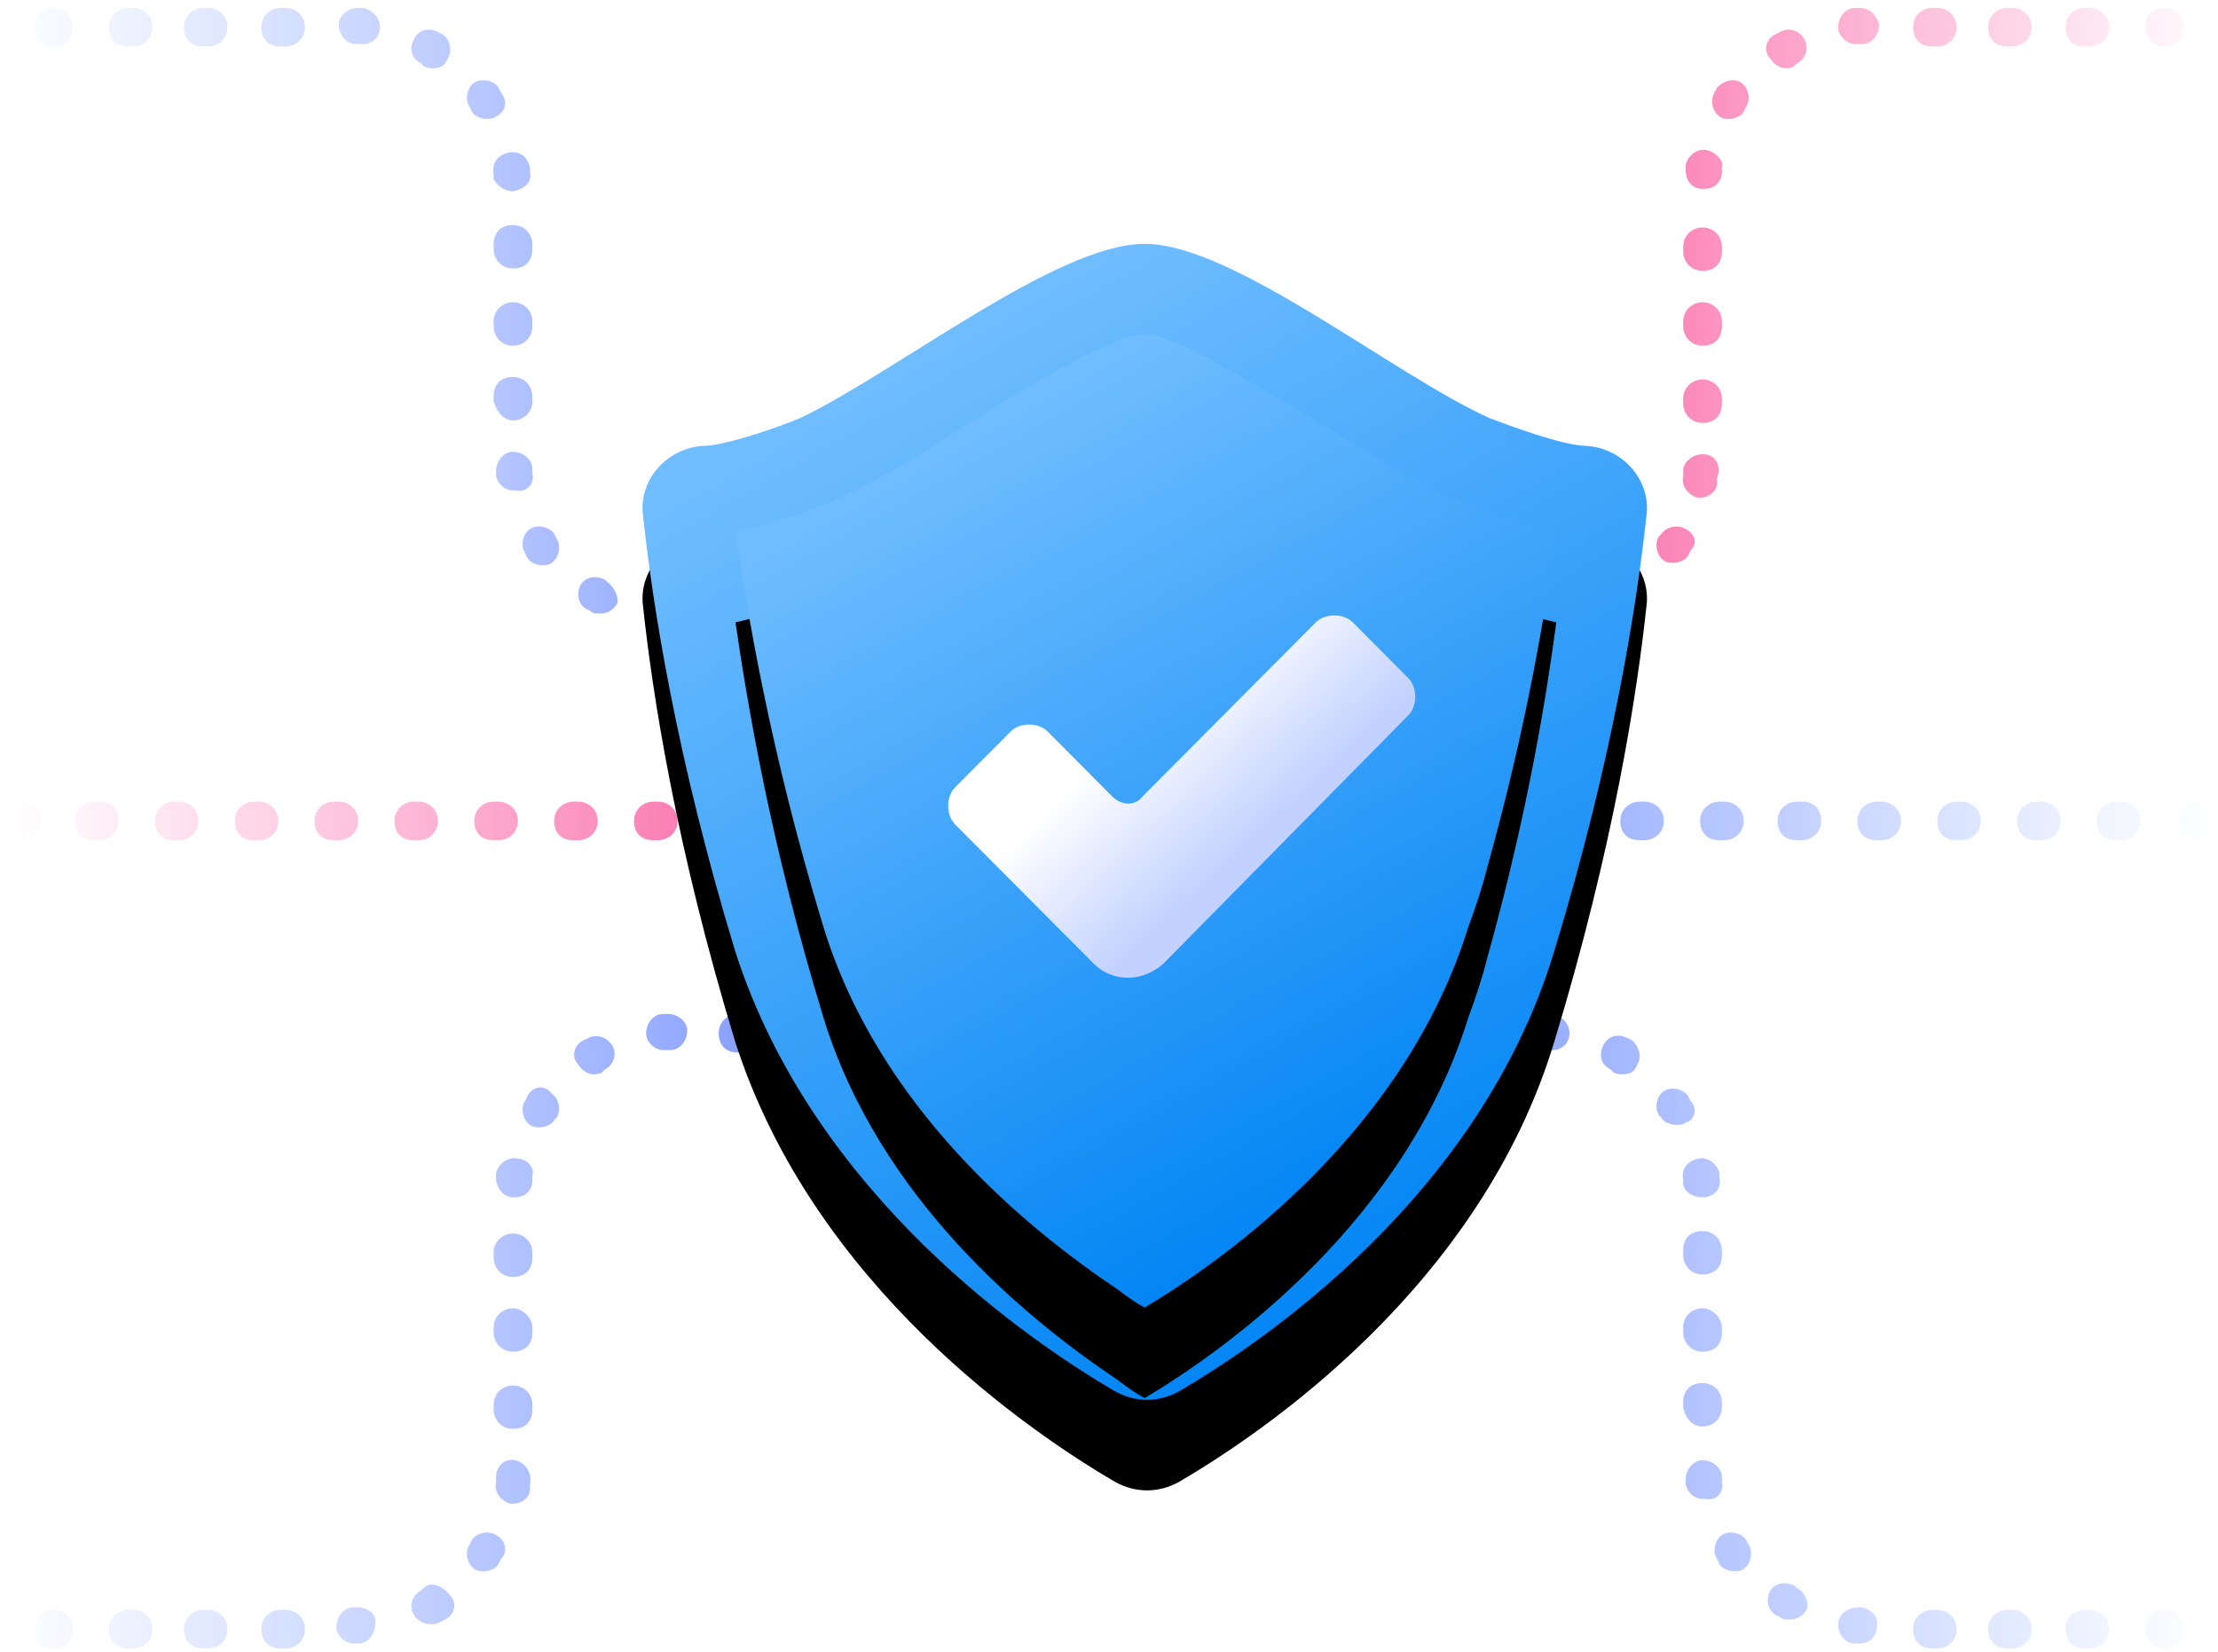 <?xml version="1.0" encoding="UTF-8"?>
<svg width="98px" height="73px" viewBox="0 0 98 73" version="1.1" xmlns="http://www.w3.org/2000/svg" xmlns:xlink="http://www.w3.org/1999/xlink">
    <title>D5850B30-F468-4CC0-9465-945BD57526FE</title>
    <defs>
        <linearGradient x1="-616.883%" y1="45.924%" x2="1635.117%" y2="45.924%" id="linearGradient-1">
            <stop stop-color="#83A6FF" stop-opacity="0" offset="0%"></stop>
            <stop stop-color="#5A78FF" offset="100%"></stop>
        </linearGradient>
        <linearGradient x1="-439.397%" y1="45.924%" x2="1813.721%" y2="45.924%" id="linearGradient-2">
            <stop stop-color="#83A6FF" stop-opacity="0" offset="0%"></stop>
            <stop stop-color="#5A78FF" offset="100%"></stop>
        </linearGradient>
        <linearGradient x1="-841.882%" y1="50.501%" x2="1543.919%" y2="50.501%" id="linearGradient-3">
            <stop stop-color="#83A6FF" stop-opacity="0" offset="0%"></stop>
            <stop stop-color="#5A78FF" offset="100%"></stop>
        </linearGradient>
        <linearGradient x1="-1293.922%" y1="50.287%" x2="1239.684%" y2="50.287%" id="linearGradient-4">
            <stop stop-color="#83A6FF" stop-opacity="0" offset="0%"></stop>
            <stop stop-color="#5A78FF" offset="100%"></stop>
        </linearGradient>
        <linearGradient x1="-1241.642%" y1="52.688%" x2="1326.577%" y2="52.688%" id="linearGradient-5">
            <stop stop-color="#83A6FF" stop-opacity="0" offset="0%"></stop>
            <stop stop-color="#5A78FF" offset="100%"></stop>
        </linearGradient>
        <linearGradient x1="-1293.922%" y1="47.473%" x2="1239.684%" y2="47.473%" id="linearGradient-6">
            <stop stop-color="#83A6FF" stop-opacity="0" offset="0%"></stop>
            <stop stop-color="#5A78FF" offset="100%"></stop>
        </linearGradient>
        <linearGradient x1="-266.961%" y1="45.924%" x2="1984.987%" y2="45.924%" id="linearGradient-7">
            <stop stop-color="#83A6FF" stop-opacity="0" offset="0%"></stop>
            <stop stop-color="#5A78FF" offset="100%"></stop>
        </linearGradient>
        <linearGradient x1="-1078.739%" y1="49.864%" x2="1448.463%" y2="49.864%" id="linearGradient-8">
            <stop stop-color="#83A6FF" stop-opacity="0" offset="0%"></stop>
            <stop stop-color="#5A78FF" offset="100%"></stop>
        </linearGradient>
        <linearGradient x1="-1452.531%" y1="48.361%" x2="1236.295%" y2="48.361%" id="linearGradient-9">
            <stop stop-color="#83A6FF" stop-opacity="0" offset="0%"></stop>
            <stop stop-color="#5A78FF" offset="100%"></stop>
        </linearGradient>
        <linearGradient x1="-1485.08%" y1="55.104%" x2="1002.741%" y2="55.104%" id="linearGradient-10">
            <stop stop-color="#83A6FF" stop-opacity="0" offset="0%"></stop>
            <stop stop-color="#5A78FF" offset="100%"></stop>
        </linearGradient>
        <linearGradient x1="-1570.516%" y1="51.782%" x2="787.38%" y2="51.782%" id="linearGradient-11">
            <stop stop-color="#83A6FF" stop-opacity="0" offset="0%"></stop>
            <stop stop-color="#5A78FF" offset="100%"></stop>
        </linearGradient>
        <linearGradient x1="-1344.378%" y1="48.161%" x2="1290.494%" y2="48.161%" id="linearGradient-12">
            <stop stop-color="#83A6FF" stop-opacity="0" offset="0%"></stop>
            <stop stop-color="#5A78FF" offset="100%"></stop>
        </linearGradient>
        <linearGradient x1="-1369.403%" y1="58.722%" x2="1299.105%" y2="58.722%" id="linearGradient-13">
            <stop stop-color="#83A6FF" stop-opacity="0" offset="0%"></stop>
            <stop stop-color="#5A78FF" offset="100%"></stop>
        </linearGradient>
        <linearGradient x1="-1293.922%" y1="50.182%" x2="1239.684%" y2="50.182%" id="linearGradient-14">
            <stop stop-color="#83A6FF" stop-opacity="0" offset="0%"></stop>
            <stop stop-color="#5A78FF" offset="100%"></stop>
        </linearGradient>
        <linearGradient x1="-106.663%" y1="45.924%" x2="2426.943%" y2="45.924%" id="linearGradient-15">
            <stop stop-color="#83A6FF" stop-opacity="0" offset="0%"></stop>
            <stop stop-color="#5A78FF" offset="100%"></stop>
        </linearGradient>
        <linearGradient x1="-266.451%" y1="43.845%" x2="92.376%" y2="43.845%" id="linearGradient-16">
            <stop stop-color="#83A6FF" stop-opacity="0" offset="0%"></stop>
            <stop stop-color="#5A78FF" offset="100%"></stop>
        </linearGradient>
        <linearGradient x1="-700.104%" y1="49.853%" x2="1529.974%" y2="49.853%" id="linearGradient-17">
            <stop stop-color="#FF66A9" stop-opacity="0" offset="0%"></stop>
            <stop stop-color="#F53689" offset="100%"></stop>
        </linearGradient>
        <linearGradient x1="-883.888%" y1="49.853%" x2="1347.349%" y2="49.853%" id="linearGradient-18">
            <stop stop-color="#FF66A9" stop-opacity="0" offset="0%"></stop>
            <stop stop-color="#F53689" offset="100%"></stop>
        </linearGradient>
        <linearGradient x1="-516.831%" y1="49.853%" x2="1713.247%" y2="49.853%" id="linearGradient-19">
            <stop stop-color="#FF66A9" stop-opacity="0" offset="0%"></stop>
            <stop stop-color="#F53689" offset="100%"></stop>
        </linearGradient>
        <linearGradient x1="-333.732%" y1="49.853%" x2="1897.505%" y2="49.853%" id="linearGradient-20">
            <stop stop-color="#FF66A9" stop-opacity="0" offset="0%"></stop>
            <stop stop-color="#F53689" offset="100%"></stop>
        </linearGradient>
        <linearGradient x1="-150.234%" y1="49.853%" x2="2079.844%" y2="49.853%" id="linearGradient-21">
            <stop stop-color="#FF66A9" stop-opacity="0" offset="0%"></stop>
            <stop stop-color="#F53689" offset="100%"></stop>
        </linearGradient>
        <linearGradient x1="-1434.044%" y1="49.853%" x2="797.193%" y2="49.853%" id="linearGradient-22">
            <stop stop-color="#FF66A9" stop-opacity="0" offset="0%"></stop>
            <stop stop-color="#F53689" offset="100%"></stop>
        </linearGradient>
        <linearGradient x1="-1067.256%" y1="49.853%" x2="1163.981%" y2="49.853%" id="linearGradient-23">
            <stop stop-color="#FF66A9" stop-opacity="0" offset="0%"></stop>
            <stop stop-color="#F53689" offset="100%"></stop>
        </linearGradient>
        <linearGradient x1="-1249.974%" y1="49.853%" x2="980.104%" y2="49.853%" id="linearGradient-24">
            <stop stop-color="#FF66A9" stop-opacity="0" offset="0%"></stop>
            <stop stop-color="#F53689" offset="100%"></stop>
        </linearGradient>
        <linearGradient x1="23.212%" y1="49.853%" x2="2384.543%" y2="49.853%" id="linearGradient-25">
            <stop stop-color="#FF66A9" stop-opacity="0" offset="0%"></stop>
            <stop stop-color="#F53689" offset="100%"></stop>
        </linearGradient>
        <linearGradient x1="-253.103%" y1="49.853%" x2="96.055%" y2="49.853%" id="linearGradient-26">
            <stop stop-color="#FF66A9" stop-opacity="0" offset="0%"></stop>
            <stop stop-color="#F53689" offset="100%"></stop>
        </linearGradient>
        <linearGradient x1="-975.104%" y1="48.359%" x2="1309.308%" y2="48.359%" id="linearGradient-27">
            <stop stop-color="#83A6FF" stop-opacity="0" offset="0%"></stop>
            <stop stop-color="#5A78FF" offset="100%"></stop>
        </linearGradient>
        <linearGradient x1="-879.733%" y1="52.72%" x2="1630.894%" y2="52.72%" id="linearGradient-28">
            <stop stop-color="#83A6FF" stop-opacity="0" offset="0%"></stop>
            <stop stop-color="#5A78FF" offset="100%"></stop>
        </linearGradient>
        <linearGradient x1="-1444.626%" y1="49.834%" x2="1373.093%" y2="49.834%" id="linearGradient-29">
            <stop stop-color="#83A6FF" stop-opacity="0" offset="0%"></stop>
            <stop stop-color="#5A78FF" offset="100%"></stop>
        </linearGradient>
        <linearGradient x1="-616.883%" y1="44.575%" x2="1635.117%" y2="44.575%" id="linearGradient-30">
            <stop stop-color="#83A6FF" stop-opacity="0" offset="0%"></stop>
            <stop stop-color="#5A78FF" offset="100%"></stop>
        </linearGradient>
        <linearGradient x1="-1293.922%" y1="46.82%" x2="1239.684%" y2="46.82%" id="linearGradient-31">
            <stop stop-color="#83A6FF" stop-opacity="0" offset="0%"></stop>
            <stop stop-color="#5A78FF" offset="100%"></stop>
        </linearGradient>
        <linearGradient x1="-266.961%" y1="44.575%" x2="1984.987%" y2="44.575%" id="linearGradient-32">
            <stop stop-color="#83A6FF" stop-opacity="0" offset="0%"></stop>
            <stop stop-color="#5A78FF" offset="100%"></stop>
        </linearGradient>
        <linearGradient x1="-439.397%" y1="44.575%" x2="1813.721%" y2="44.575%" id="linearGradient-33">
            <stop stop-color="#83A6FF" stop-opacity="0" offset="0%"></stop>
            <stop stop-color="#5A78FF" offset="100%"></stop>
        </linearGradient>
        <linearGradient x1="-1241.642%" y1="50.516%" x2="1326.577%" y2="50.516%" id="linearGradient-34">
            <stop stop-color="#83A6FF" stop-opacity="0" offset="0%"></stop>
            <stop stop-color="#5A78FF" offset="100%"></stop>
        </linearGradient>
        <linearGradient x1="-1435.698%" y1="50.793%" x2="986.494%" y2="50.793%" id="linearGradient-35">
            <stop stop-color="#83A6FF" stop-opacity="0" offset="0%"></stop>
            <stop stop-color="#5A78FF" offset="100%"></stop>
        </linearGradient>
        <linearGradient x1="-1588.229%" y1="51.47%" x2="796.26%" y2="51.47%" id="linearGradient-36">
            <stop stop-color="#83A6FF" stop-opacity="0" offset="0%"></stop>
            <stop stop-color="#5A78FF" offset="100%"></stop>
        </linearGradient>
        <linearGradient x1="-1452.531%" y1="50.221%" x2="1236.295%" y2="50.221%" id="linearGradient-37">
            <stop stop-color="#83A6FF" stop-opacity="0" offset="0%"></stop>
            <stop stop-color="#5A78FF" offset="100%"></stop>
        </linearGradient>
        <linearGradient x1="-1293.922%" y1="49.635%" x2="1239.684%" y2="49.635%" id="linearGradient-38">
            <stop stop-color="#83A6FF" stop-opacity="0" offset="0%"></stop>
            <stop stop-color="#5A78FF" offset="100%"></stop>
        </linearGradient>
        <linearGradient x1="-1293.922%" y1="46.952%" x2="1239.684%" y2="46.952%" id="linearGradient-39">
            <stop stop-color="#83A6FF" stop-opacity="0" offset="0%"></stop>
            <stop stop-color="#5A78FF" offset="100%"></stop>
        </linearGradient>
        <linearGradient x1="-1369.205%" y1="50.573%" x2="1298.917%" y2="50.573%" id="linearGradient-40">
            <stop stop-color="#83A6FF" stop-opacity="0" offset="0%"></stop>
            <stop stop-color="#5A78FF" offset="100%"></stop>
        </linearGradient>
        <linearGradient x1="-106.663%" y1="44.575%" x2="2426.943%" y2="44.575%" id="linearGradient-41">
            <stop stop-color="#83A6FF" stop-opacity="0" offset="0%"></stop>
            <stop stop-color="#5A78FF" offset="100%"></stop>
        </linearGradient>
        <linearGradient x1="-263.234%" y1="46.659%" x2="92.443%" y2="46.659%" id="linearGradient-42">
            <stop stop-color="#83A6FF" stop-opacity="0" offset="0%"></stop>
            <stop stop-color="#5A78FF" offset="100%"></stop>
        </linearGradient>
        <linearGradient x1="1411.455%" y1="44.734%" x2="-804.734%" y2="44.734%" id="linearGradient-43">
            <stop stop-color="#FF66A9" stop-opacity="0" offset="0%"></stop>
            <stop stop-color="#F53689" offset="100%"></stop>
        </linearGradient>
        <linearGradient x1="1411.455%" y1="47.473%" x2="-804.734%" y2="47.473%" id="linearGradient-44">
            <stop stop-color="#FF66A9" stop-opacity="0" offset="0%"></stop>
            <stop stop-color="#F53689" offset="100%"></stop>
        </linearGradient>
        <linearGradient x1="1525.189%" y1="47.212%" x2="-867.524%" y2="47.212%" id="linearGradient-45">
            <stop stop-color="#FF66A9" stop-opacity="0" offset="0%"></stop>
            <stop stop-color="#F53689" offset="100%"></stop>
        </linearGradient>
        <linearGradient x1="1500.631%" y1="51.589%" x2="-745.724%" y2="51.589%" id="linearGradient-46">
            <stop stop-color="#FF66A9" stop-opacity="0" offset="0%"></stop>
            <stop stop-color="#F53689" offset="100%"></stop>
        </linearGradient>
        <linearGradient x1="1710.671%" y1="51.782%" x2="-375.083%" y2="51.782%" id="linearGradient-47">
            <stop stop-color="#FF66A9" stop-opacity="0" offset="0%"></stop>
            <stop stop-color="#F53689" offset="100%"></stop>
        </linearGradient>
        <linearGradient x1="1464.184%" y1="51.565%" x2="-533.978%" y2="51.565%" id="linearGradient-48">
            <stop stop-color="#FF66A9" stop-opacity="0" offset="0%"></stop>
            <stop stop-color="#F53689" offset="100%"></stop>
        </linearGradient>
        <linearGradient x1="371.307%" y1="43.845%" x2="54.664%" y2="43.845%" id="linearGradient-49">
            <stop stop-color="#FF66A9" stop-opacity="0" offset="0%"></stop>
            <stop stop-color="#F53689" offset="100%"></stop>
        </linearGradient>
        <linearGradient x1="1411.455%" y1="44.607%" x2="-804.734%" y2="44.607%" id="linearGradient-50">
            <stop stop-color="#FF66A9" stop-opacity="0" offset="0%"></stop>
            <stop stop-color="#F53689" offset="100%"></stop>
        </linearGradient>
        <linearGradient x1="554.99%" y1="45.924%" x2="-1415.852%" y2="45.924%" id="linearGradient-51">
            <stop stop-color="#FF66A9" stop-opacity="0" offset="0%"></stop>
            <stop stop-color="#F53689" offset="100%"></stop>
        </linearGradient>
        <linearGradient x1="376.987%" y1="45.924%" x2="-1592.779%" y2="45.924%" id="linearGradient-52">
            <stop stop-color="#FF66A9" stop-opacity="0" offset="0%"></stop>
            <stop stop-color="#F53689" offset="100%"></stop>
        </linearGradient>
        <linearGradient x1="726.857%" y1="45.924%" x2="-1242.909%" y2="45.924%" id="linearGradient-53">
            <stop stop-color="#FF66A9" stop-opacity="0" offset="0%"></stop>
            <stop stop-color="#F53689" offset="100%"></stop>
        </linearGradient>
        <linearGradient x1="1479.808%" y1="54.34%" x2="-853.984%" y2="54.34%" id="linearGradient-54">
            <stop stop-color="#FF66A9" stop-opacity="0" offset="0%"></stop>
            <stop stop-color="#F53689" offset="100%"></stop>
        </linearGradient>
        <linearGradient x1="1418.227%" y1="52.688%" x2="-933.028%" y2="52.688%" id="linearGradient-55">
            <stop stop-color="#FF66A9" stop-opacity="0" offset="0%"></stop>
            <stop stop-color="#F53689" offset="100%"></stop>
        </linearGradient>
        <linearGradient x1="1144.403%" y1="49.864%" x2="-973.673%" y2="49.864%" id="linearGradient-56">
            <stop stop-color="#FF66A9" stop-opacity="0" offset="0%"></stop>
            <stop stop-color="#F53689" offset="100%"></stop>
        </linearGradient>
        <linearGradient x1="952.449%" y1="50.501%" x2="-1134.342%" y2="50.501%" id="linearGradient-57">
            <stop stop-color="#FF66A9" stop-opacity="0" offset="0%"></stop>
            <stop stop-color="#F53689" offset="100%"></stop>
        </linearGradient>
        <linearGradient x1="218.012%" y1="45.924%" x2="-1999.474%" y2="45.924%" id="linearGradient-58">
            <stop stop-color="#FF66A9" stop-opacity="0" offset="0%"></stop>
            <stop stop-color="#F53689" offset="100%"></stop>
        </linearGradient>
        <linearGradient x1="1371.013%" y1="49.853%" x2="-894.597%" y2="49.853%" id="linearGradient-59">
            <stop stop-color="#83A6FF" stop-opacity="0" offset="0%"></stop>
            <stop stop-color="#5A78FF" offset="100%"></stop>
        </linearGradient>
        <linearGradient x1="1188.254%" y1="49.853%" x2="-1078.482%" y2="49.853%" id="linearGradient-60">
            <stop stop-color="#83A6FF" stop-opacity="0" offset="0%"></stop>
            <stop stop-color="#5A78FF" offset="100%"></stop>
        </linearGradient>
        <linearGradient x1="1554.286%" y1="49.853%" x2="-711.325%" y2="49.853%" id="linearGradient-61">
            <stop stop-color="#83A6FF" stop-opacity="0" offset="0%"></stop>
            <stop stop-color="#5A78FF" offset="100%"></stop>
        </linearGradient>
        <linearGradient x1="356.397%" y1="49.853%" x2="1.667%" y2="49.853%" id="linearGradient-62">
            <stop stop-color="#83A6FF" stop-opacity="0" offset="0%"></stop>
            <stop stop-color="#5A78FF" offset="100%"></stop>
        </linearGradient>
        <linearGradient x1="1010.499%" y1="49.853%" x2="-1256.341%" y2="49.853%" id="linearGradient-63">
            <stop stop-color="#83A6FF" stop-opacity="0" offset="0%"></stop>
            <stop stop-color="#5A78FF" offset="100%"></stop>
        </linearGradient>
        <linearGradient x1="460.291%" y1="49.853%" x2="-1806.497%" y2="49.853%" id="linearGradient-64">
            <stop stop-color="#83A6FF" stop-opacity="0" offset="0%"></stop>
            <stop stop-color="#5A78FF" offset="100%"></stop>
        </linearGradient>
        <linearGradient x1="276.779%" y1="49.853%" x2="-1988.831%" y2="49.853%" id="linearGradient-65">
            <stop stop-color="#83A6FF" stop-opacity="0" offset="0%"></stop>
            <stop stop-color="#5A78FF" offset="100%"></stop>
        </linearGradient>
        <linearGradient x1="643.711%" y1="49.853%" x2="-1623.077%" y2="49.853%" id="linearGradient-66">
            <stop stop-color="#83A6FF" stop-opacity="0" offset="0%"></stop>
            <stop stop-color="#5A78FF" offset="100%"></stop>
        </linearGradient>
        <linearGradient x1="827.079%" y1="49.853%" x2="-1439.709%" y2="49.853%" id="linearGradient-67">
            <stop stop-color="#83A6FF" stop-opacity="0" offset="0%"></stop>
            <stop stop-color="#5A78FF" offset="100%"></stop>
        </linearGradient>
        <linearGradient x1="98.948%" y1="49.853%" x2="-2450.029%" y2="49.853%" id="linearGradient-68">
            <stop stop-color="#83A6FF" stop-opacity="0" offset="0%"></stop>
            <stop stop-color="#5A78FF" offset="100%"></stop>
        </linearGradient>
        <linearGradient x1="1588.436%" y1="51.389%" x2="-954.099%" y2="51.389%" id="linearGradient-69">
            <stop stop-color="#83A6FF" stop-opacity="0" offset="0%"></stop>
            <stop stop-color="#5A78FF" offset="100%"></stop>
        </linearGradient>
        <linearGradient x1="1468.758%" y1="51.893%" x2="-1114.982%" y2="51.893%" id="linearGradient-70">
            <stop stop-color="#83A6FF" stop-opacity="0" offset="0%"></stop>
            <stop stop-color="#5A78FF" offset="100%"></stop>
        </linearGradient>
        <linearGradient x1="1436.43%" y1="50.515%" x2="-1214.427%" y2="50.515%" id="linearGradient-71">
            <stop stop-color="#83A6FF" stop-opacity="0" offset="0%"></stop>
            <stop stop-color="#5A78FF" offset="100%"></stop>
        </linearGradient>
        <linearGradient x1="364.451%" y1="46.659%" x2="3.476%" y2="46.659%" id="linearGradient-72">
            <stop stop-color="#83A6FF" stop-opacity="0" offset="0%"></stop>
            <stop stop-color="#5A78FF" offset="100%"></stop>
        </linearGradient>
        <linearGradient x1="1380.012%" y1="49.635%" x2="-1168.966%" y2="49.635%" id="linearGradient-73">
            <stop stop-color="#83A6FF" stop-opacity="0" offset="0%"></stop>
            <stop stop-color="#5A78FF" offset="100%"></stop>
        </linearGradient>
        <linearGradient x1="1380.012%" y1="52.503%" x2="-1168.966%" y2="52.503%" id="linearGradient-74">
            <stop stop-color="#83A6FF" stop-opacity="0" offset="0%"></stop>
            <stop stop-color="#5A78FF" offset="100%"></stop>
        </linearGradient>
        <linearGradient x1="1380.012%" y1="52.371%" x2="-1168.966%" y2="52.371%" id="linearGradient-75">
            <stop stop-color="#83A6FF" stop-opacity="0" offset="0%"></stop>
            <stop stop-color="#5A78FF" offset="100%"></stop>
        </linearGradient>
        <linearGradient x1="1675.138%" y1="51.47%" x2="-723.817%" y2="51.47%" id="linearGradient-76">
            <stop stop-color="#83A6FF" stop-opacity="0" offset="0%"></stop>
            <stop stop-color="#5A78FF" offset="100%"></stop>
        </linearGradient>
        <linearGradient x1="1378.231%" y1="50.516%" x2="-1326.164%" y2="50.516%" id="linearGradient-77">
            <stop stop-color="#83A6FF" stop-opacity="0" offset="0%"></stop>
            <stop stop-color="#5A78FF" offset="100%"></stop>
        </linearGradient>
        <linearGradient x1="1446.906%" y1="54.923%" x2="-1237.857%" y2="54.923%" id="linearGradient-78">
            <stop stop-color="#83A6FF" stop-opacity="0" offset="0%"></stop>
            <stop stop-color="#5A78FF" offset="100%"></stop>
        </linearGradient>
        <linearGradient x1="349.039%" y1="44.575%" x2="-1916.571%" y2="44.575%" id="linearGradient-79">
            <stop stop-color="#83A6FF" stop-opacity="0" offset="0%"></stop>
            <stop stop-color="#5A78FF" offset="100%"></stop>
        </linearGradient>
        <linearGradient x1="699.272%" y1="44.575%" x2="-1567.516%" y2="44.575%" id="linearGradient-80">
            <stop stop-color="#83A6FF" stop-opacity="0" offset="0%"></stop>
            <stop stop-color="#5A78FF" offset="100%"></stop>
        </linearGradient>
        <linearGradient x1="526.975%" y1="44.575%" x2="-1739.813%" y2="44.575%" id="linearGradient-81">
            <stop stop-color="#83A6FF" stop-opacity="0" offset="0%"></stop>
            <stop stop-color="#5A78FF" offset="100%"></stop>
        </linearGradient>
        <linearGradient x1="968.442%" y1="52.72%" x2="-1550.385%" y2="52.72%" id="linearGradient-82">
            <stop stop-color="#83A6FF" stop-opacity="0" offset="0%"></stop>
            <stop stop-color="#5A78FF" offset="100%"></stop>
        </linearGradient>
        <linearGradient x1="1133.394%" y1="56.829%" x2="-1353.824%" y2="56.829%" id="linearGradient-83">
            <stop stop-color="#83A6FF" stop-opacity="0" offset="0%"></stop>
            <stop stop-color="#5A78FF" offset="100%"></stop>
        </linearGradient>
        <linearGradient x1="186.55%" y1="44.575%" x2="-2363.977%" y2="44.575%" id="linearGradient-84">
            <stop stop-color="#83A6FF" stop-opacity="0" offset="0%"></stop>
            <stop stop-color="#5A78FF" offset="100%"></stop>
        </linearGradient>
        <linearGradient x1="71.8%" y1="92.468%" x2="29.801%" y2="9.124%" id="linearGradient-85">
            <stop stop-color="#0084F4" offset="0%"></stop>
            <stop stop-color="#6FBDFF" offset="100%"></stop>
        </linearGradient>
        <path d="M41.702,8.927 C40.681,8.927 38.229,8.004 37.412,7.696 C33.121,5.746 26.072,0 22.19,0 C18.308,0 11.26,5.643 6.969,7.696 C6.254,8.004 3.7,8.927 2.678,8.927 C1.044,9.03 -0.182,10.466 0.022,12.006 C0.431,15.802 1.452,22.575 4.108,31.297 C7.582,42.072 17.185,48.537 20.862,50.692 C21.782,51.205 22.803,51.205 23.723,50.692 C27.4,48.537 37.003,42.072 40.272,31.297 C42.928,22.575 43.95,15.802 44.359,12.006 C44.563,10.466 43.337,9.03 41.702,8.927 Z" id="path-86"></path>
        <filter x="-21.4%" y="-10.8%" width="142.8%" height="137.2%" filterUnits="objectBoundingBox" id="filter-87">
            <feOffset dx="0" dy="4" in="SourceAlpha" result="shadowOffsetOuter1"></feOffset>
            <feGaussianBlur stdDeviation="2.5" in="shadowOffsetOuter1" result="shadowBlurOuter1"></feGaussianBlur>
            <feColorMatrix values="0 0 0 0 0.114   0 0 0 0 0.294   0 0 0 0 1  0 0 0 0.22 0" type="matrix" in="shadowBlurOuter1"></feColorMatrix>
        </filter>
        <linearGradient x1="70.542%" y1="92.468%" x2="30.967%" y2="9.124%" id="linearGradient-88">
            <stop stop-color="#0084F4" offset="0%"></stop>
            <stop stop-color="#6FBDFF" offset="100%"></stop>
        </linearGradient>
        <path d="M40.374,12.724 C39.966,15.802 39.148,21.036 37.31,27.603 C37.105,28.424 36.799,29.348 36.492,30.169 C33.734,39.096 25.97,44.74 22.19,46.998 C21.782,46.792 21.373,46.484 20.964,46.177 C16.98,43.509 10.442,38.173 7.99,30.169 C5.641,22.472 4.619,16.213 4.108,12.724 C5.947,12.313 8.195,11.493 8.603,11.287 C10.34,10.466 12.281,9.338 14.324,8.004 C16.572,6.567 20.76,4.002 22.19,4.002 C23.621,4.002 27.809,6.67 30.056,8.004 C32.1,9.235 34.041,10.466 35.777,11.287 C36.288,11.39 38.536,12.313 40.374,12.724 Z" id="path-89"></path>
        <filter x="-26.2%" y="-12.8%" width="152.4%" height="144.2%" filterUnits="objectBoundingBox" id="filter-90">
            <feOffset dx="0" dy="4" in="SourceAlpha" result="shadowOffsetOuter1"></feOffset>
            <feGaussianBlur stdDeviation="2.5" in="shadowOffsetOuter1" result="shadowBlurOuter1"></feGaussianBlur>
            <feColorMatrix values="0 0 0 0 0.114   0 0 0 0 0.294   0 0 0 0 1  0 0 0 0.22 0" type="matrix" in="shadowBlurOuter1"></feColorMatrix>
        </filter>
        <linearGradient x1="68.74%" y1="57.598%" x2="38.908%" y2="32.581%" id="linearGradient-91">
            <stop stop-color="#C2D1FF" offset="1.132%"></stop>
            <stop stop-color="#FFFFFF" offset="100%"></stop>
        </linearGradient>
    </defs>
    <g id="Page-1" stroke="none" stroke-width="1" fill="none" fill-rule="evenodd">
        <g id="Illusztrációk-IKK-aloldalak" transform="translate(-683, -102)" fill-rule="nonzero">
            <g id="img_palya_rugalmas" transform="translate(683, 102.35)">
                <g id="Group-2" transform="translate(0, 0)">
                    <path d="M42.981,27.927 C42.447,27.927 42.126,27.607 42.126,27.074 C42.126,26.541 42.447,26.222 42.981,26.222 C43.516,26.222 43.837,26.541 43.837,27.074 C43.837,27.607 43.409,27.927 42.981,27.927 Z" id="Path" fill="#6A83FF"></path>
                    <path d="M42.981,46.048 C42.447,46.048 42.126,45.728 42.126,45.195 C42.126,44.662 42.447,44.343 42.981,44.343 C43.516,44.343 43.837,44.662 43.837,45.195 C43.837,45.728 43.409,46.048 42.981,46.048 Z" id="Path" fill="#6A83FF"></path>
                    <path d="M12.617,0 L12.403,0 C11.975,0 11.547,0.319 11.547,0.852 C11.547,1.385 11.868,1.705 12.403,1.705 L12.617,1.705 C13.044,1.705 13.472,1.385 13.472,0.852 C13.472,0.319 13.044,0 12.617,0 Z" id="Path" fill="url(#linearGradient-1)"></path>
                    <path d="M9.195,0 L8.981,0 C8.554,0 8.126,0.319 8.126,0.852 C8.126,1.385 8.447,1.705 8.981,1.705 L9.195,1.705 C9.623,1.705 10.05,1.385 10.05,0.852 C10.05,0.319 9.623,0 9.195,0 Z" id="Path" fill="url(#linearGradient-2)"></path>
                    <path d="M16.038,0 L15.824,0 C15.396,0 14.969,0.319 14.969,0.746 C14.969,1.172 15.289,1.598 15.717,1.598 L15.931,1.598 C15.931,1.598 15.931,1.598 16.038,1.598 C16.465,1.598 16.786,1.279 16.786,0.852 C16.786,0.426 16.465,0.106 16.038,0 Z" id="Path" fill="url(#linearGradient-3)"></path>
                    <path d="M23.522,10.446 C23.522,10.019 23.201,9.593 22.667,9.593 C22.132,9.593 21.811,9.913 21.811,10.446 L21.811,10.659 C21.811,11.085 22.132,11.512 22.667,11.512 C23.201,11.512 23.522,11.192 23.522,10.659 L23.522,10.446 Z" id="Path" fill="url(#linearGradient-4)"></path>
                    <path d="M22.132,3.73 L22.025,3.517 C21.811,3.197 21.277,3.091 20.956,3.304 C20.635,3.517 20.528,4.05 20.742,4.37 L20.849,4.583 C20.956,4.796 21.277,4.903 21.491,4.903 C21.598,4.903 21.811,4.903 21.918,4.796 C22.346,4.583 22.453,4.157 22.132,3.73 Z" id="Path" fill="url(#linearGradient-5)"></path>
                    <path d="M22.667,13.004 C22.239,13.004 21.811,13.324 21.811,13.857 L21.811,14.07 C21.811,14.496 22.132,14.923 22.667,14.923 C23.201,14.923 23.522,14.496 23.522,14.07 L23.522,13.857 C23.522,13.324 23.094,13.004 22.667,13.004 Z" id="Path" fill="url(#linearGradient-6)"></path>
                    <path d="M5.881,0 L5.667,0 C5.239,0 4.811,0.319 4.811,0.852 C4.811,1.385 5.132,1.705 5.667,1.705 L5.881,1.705 C6.308,1.705 6.736,1.385 6.736,0.852 C6.736,0.319 6.308,0 5.881,0 Z" id="Path" fill="url(#linearGradient-7)"></path>
                    <path d="M19.566,1.172 L19.352,1.065 C18.925,0.852 18.497,0.959 18.283,1.385 C18.069,1.812 18.176,2.238 18.604,2.451 L18.711,2.558 C18.818,2.664 19.031,2.664 19.138,2.664 C19.459,2.664 19.673,2.558 19.78,2.238 C19.994,1.918 19.887,1.385 19.566,1.172 Z" id="Path" fill="url(#linearGradient-8)"></path>
                    <path d="M24.484,23.237 C24.271,22.917 23.736,22.811 23.415,23.024 C23.094,23.237 22.988,23.77 23.201,24.09 L23.308,24.303 C23.415,24.516 23.736,24.623 23.95,24.623 C24.057,24.623 24.271,24.623 24.377,24.516 C24.698,24.303 24.805,23.77 24.591,23.45 L24.484,23.237 Z" id="Path" fill="url(#linearGradient-9)"></path>
                    <path d="M26.837,25.369 L26.73,25.262 C26.302,25.049 25.874,25.156 25.66,25.475 C25.447,25.902 25.554,26.328 25.874,26.541 L26.088,26.648 C26.195,26.755 26.302,26.755 26.516,26.755 C26.837,26.755 27.05,26.648 27.264,26.328 C27.371,26.115 27.157,25.582 26.837,25.369 Z" id="Path" fill="url(#linearGradient-10)"></path>
                    <path d="M29.617,26.222 L29.403,26.222 C28.975,26.222 28.547,26.541 28.547,26.968 C28.547,27.394 28.868,27.821 29.296,27.821 L29.51,27.821 C29.51,27.821 29.51,27.821 29.617,27.821 C30.044,27.821 30.365,27.501 30.365,27.074 C30.472,26.648 30.151,26.328 29.617,26.222 Z" id="Path" fill="url(#linearGradient-11)"></path>
                    <path d="M22.667,8.101 C23.201,7.994 23.522,7.674 23.415,7.248 L23.415,7.035 C23.308,6.608 22.987,6.289 22.453,6.395 C22.025,6.502 21.704,6.821 21.811,7.354 L21.811,7.568 C21.918,7.781 22.239,8.101 22.667,8.101 Z" id="Path" fill="url(#linearGradient-12)"></path>
                    <path d="M23.522,20.572 L23.522,20.359 C23.522,19.933 23.094,19.613 22.667,19.613 C22.239,19.613 21.918,20.039 21.918,20.465 C21.918,20.572 21.918,20.679 21.918,20.679 C22.025,21.105 22.346,21.318 22.667,21.318 L22.774,21.318 C23.308,21.425 23.629,20.998 23.522,20.572 Z" id="Path" fill="url(#linearGradient-13)"></path>
                    <path d="M22.667,18.227 C23.094,18.227 23.522,17.907 23.522,17.374 L23.522,17.161 C23.522,16.735 23.201,16.308 22.667,16.308 C22.132,16.308 21.811,16.628 21.811,17.161 L21.811,17.374 C21.918,17.801 22.239,18.227 22.667,18.227 Z" id="Path" fill="url(#linearGradient-14)"></path>
                    <path d="M2.352,0 C1.924,0 1.497,0.319 1.497,0.852 C1.497,1.385 1.818,1.705 2.352,1.705 L2.459,1.705 C2.887,1.705 3.208,1.385 3.208,0.852 C3.208,0.319 2.78,0 2.352,0 Z" id="Path" fill="url(#linearGradient-15)"></path>
                    <path d="M42.981,26.328 L39.667,26.328 L39.453,26.328 L36.245,26.328 L36.032,26.328 L32.931,26.328 L32.717,26.328 C32.289,26.328 31.862,26.648 31.862,27.181 C31.862,27.714 32.182,28.034 32.717,28.034 L32.931,28.034 L36.032,28.034 L36.352,28.034 L39.56,28.034 L39.774,28.034 L43.088,28.034 C43.516,28.034 43.943,27.714 43.943,27.181 C43.943,26.648 43.409,26.328 42.981,26.328 Z" id="Path" fill="url(#linearGradient-16)"></path>
                    <path d="M42.981,36.668 C42.447,36.668 42.126,36.348 42.126,35.815 C42.126,35.282 42.447,34.962 42.981,34.962 C43.516,34.962 43.837,35.282 43.837,35.815 C43.837,36.348 43.409,36.668 42.981,36.668 Z" id="Path" fill="#EE4192"></path>
                    <path d="M14.968,35.069 L14.755,35.069 C14.327,35.069 13.899,35.389 13.899,35.922 C13.899,36.455 14.22,36.774 14.755,36.774 L14.968,36.774 C15.396,36.774 15.824,36.455 15.824,35.922 C15.824,35.389 15.396,35.069 14.968,35.069 Z" id="Path" fill="url(#linearGradient-17)"></path>
                    <path d="M18.497,35.069 L18.283,35.069 C17.855,35.069 17.428,35.389 17.428,35.922 C17.428,36.455 17.748,36.774 18.283,36.774 L18.497,36.774 C18.924,36.774 19.352,36.455 19.352,35.922 C19.352,35.389 18.924,35.069 18.497,35.069 Z" id="Path" fill="url(#linearGradient-18)"></path>
                    <path d="M11.44,35.069 L11.226,35.069 C10.799,35.069 10.371,35.389 10.371,35.922 C10.371,36.455 10.692,36.774 11.226,36.774 L11.44,36.774 C11.868,36.774 12.296,36.455 12.296,35.922 C12.296,35.389 11.868,35.069 11.44,35.069 Z" id="Path" fill="url(#linearGradient-19)"></path>
                    <path d="M7.912,35.069 L7.698,35.069 C7.27,35.069 6.843,35.389 6.843,35.922 C6.843,36.455 7.164,36.774 7.698,36.774 L7.912,36.774 C8.34,36.774 8.767,36.455 8.767,35.922 C8.767,35.389 8.34,35.069 7.912,35.069 Z" id="Path" fill="url(#linearGradient-20)"></path>
                    <path d="M4.384,35.069 L4.17,35.069 C3.742,35.069 3.314,35.389 3.314,35.922 C3.314,36.455 3.635,36.774 4.17,36.774 L4.384,36.774 C4.811,36.774 5.239,36.455 5.239,35.922 C5.239,35.389 4.918,35.069 4.384,35.069 Z" id="Path" fill="url(#linearGradient-21)"></path>
                    <path d="M29.082,35.069 L28.868,35.069 C28.44,35.069 28.013,35.389 28.013,35.922 C28.013,36.455 28.333,36.774 28.868,36.774 L29.082,36.774 C29.509,36.774 29.937,36.455 29.937,35.922 C29.937,35.389 29.509,35.069 29.082,35.069 Z" id="Path" fill="url(#linearGradient-22)"></path>
                    <path d="M22.025,35.069 L21.811,35.069 C21.384,35.069 20.956,35.389 20.956,35.922 C20.956,36.455 21.277,36.774 21.811,36.774 L22.025,36.774 C22.453,36.774 22.88,36.455 22.88,35.922 C22.88,35.389 22.453,35.069 22.025,35.069 Z" id="Path" fill="url(#linearGradient-23)"></path>
                    <path d="M25.554,35.069 L25.34,35.069 C24.912,35.069 24.484,35.389 24.484,35.922 C24.484,36.455 24.805,36.774 25.34,36.774 L25.554,36.774 C25.981,36.774 26.409,36.455 26.409,35.922 C26.409,35.389 25.981,35.069 25.554,35.069 Z" id="Path" fill="url(#linearGradient-24)"></path>
                    <path d="M0.962,35.069 L0.855,35.069 C0.428,35.069 0,35.389 0,35.922 C0,36.455 0.321,36.774 0.855,36.774 L0.962,36.774 C1.39,36.774 1.818,36.455 1.818,35.922 C1.818,35.389 1.39,35.069 0.962,35.069 Z" id="Path" fill="url(#linearGradient-25)"></path>
                    <path d="M42.981,35.069 L39.56,35.069 L39.346,35.069 L36.031,35.069 L35.818,35.069 L32.824,35.069 L32.717,35.069 L32.61,35.069 L32.396,35.069 C31.969,35.069 31.541,35.389 31.541,35.922 C31.541,36.455 31.862,36.774 32.396,36.774 L32.61,36.774 L32.717,36.774 L32.824,36.774 L35.818,36.774 L36.031,36.774 L39.346,36.774 L39.56,36.774 L42.981,36.774 C43.409,36.774 43.836,36.455 43.836,35.922 C43.836,35.389 43.409,35.069 42.981,35.069 Z" id="Path" fill="url(#linearGradient-26)"></path>
                    <path d="M18.711,69.818 L18.604,69.925 C18.176,70.138 18.069,70.671 18.283,70.991 C18.39,71.204 18.711,71.417 19.031,71.417 C19.138,71.417 19.245,71.417 19.459,71.311 L19.673,71.204 C20.101,70.991 20.208,70.458 19.887,70.138 C19.566,69.712 19.031,69.499 18.711,69.818 Z" id="Path" fill="url(#linearGradient-27)"></path>
                    <path d="M15.824,70.671 L15.61,70.671 C15.182,70.671 14.862,71.098 14.862,71.524 C14.862,71.95 15.289,72.27 15.61,72.27 L15.824,72.27 C16.252,72.27 16.572,71.844 16.572,71.417 C16.679,70.991 16.252,70.671 15.824,70.671 Z" id="Path" fill="url(#linearGradient-28)"></path>
                    <path d="M22.774,64.169 C22.346,64.062 21.918,64.382 21.918,64.915 L21.918,65.128 C21.811,65.555 22.132,65.981 22.56,66.088 L22.667,66.088 C23.094,66.088 23.415,65.768 23.415,65.448 L23.415,65.235 C23.522,64.702 23.201,64.276 22.774,64.169 Z" id="Path" fill="url(#linearGradient-29)"></path>
                    <path d="M12.617,70.778 L12.403,70.778 C11.975,70.778 11.547,71.098 11.547,71.631 C11.547,72.164 11.868,72.483 12.403,72.483 L12.617,72.483 C13.044,72.483 13.472,72.164 13.472,71.631 C13.472,71.098 13.044,70.778 12.617,70.778 Z" id="Path" fill="url(#linearGradient-30)"></path>
                    <path d="M22.667,60.865 C22.239,60.865 21.811,61.184 21.811,61.717 L21.811,61.931 C21.811,62.357 22.132,62.783 22.667,62.783 C23.201,62.783 23.522,62.464 23.522,61.931 L23.522,61.717 C23.522,61.184 23.094,60.865 22.667,60.865 Z" id="Path" fill="url(#linearGradient-31)"></path>
                    <path d="M5.881,70.778 L5.667,70.778 C5.239,70.778 4.811,71.098 4.811,71.631 C4.811,72.164 5.132,72.483 5.667,72.483 L5.881,72.483 C6.308,72.483 6.736,72.164 6.736,71.631 C6.736,71.098 6.308,70.778 5.881,70.778 Z" id="Path" fill="url(#linearGradient-32)"></path>
                    <path d="M9.195,70.778 L8.981,70.778 C8.554,70.778 8.126,71.098 8.126,71.631 C8.126,72.164 8.447,72.483 8.981,72.483 L9.195,72.483 C9.623,72.483 10.05,72.164 10.05,71.631 C10.05,71.098 9.623,70.778 9.195,70.778 Z" id="Path" fill="url(#linearGradient-33)"></path>
                    <path d="M21.918,67.473 C21.598,67.26 21.063,67.367 20.849,67.687 L20.742,67.9 C20.528,68.22 20.635,68.753 20.956,68.966 C21.063,69.072 21.277,69.072 21.384,69.072 C21.598,69.072 21.918,68.966 22.025,68.753 L22.132,68.539 C22.453,68.22 22.346,67.687 21.918,67.473 Z" id="Path" fill="url(#linearGradient-34)"></path>
                    <path d="M25.981,45.515 L25.767,45.622 C25.34,45.835 25.233,46.368 25.554,46.688 C25.66,46.901 25.981,47.114 26.195,47.114 C26.302,47.114 26.516,47.114 26.623,47.007 L26.73,46.901 C27.157,46.688 27.264,46.155 27.05,45.835 C26.837,45.515 26.409,45.302 25.981,45.515 Z" id="Path" fill="url(#linearGradient-35)"></path>
                    <path d="M29.51,44.449 L29.296,44.449 C28.868,44.449 28.547,44.876 28.547,45.302 C28.547,45.728 28.975,46.048 29.296,46.048 L29.403,46.048 L29.617,46.048 C30.044,46.048 30.365,45.622 30.365,45.195 C30.365,44.769 29.937,44.449 29.51,44.449 Z" id="Path" fill="url(#linearGradient-36)"></path>
                    <path d="M23.308,48.073 L23.201,48.287 C22.988,48.606 23.094,49.139 23.415,49.352 C23.522,49.459 23.736,49.459 23.843,49.459 C24.057,49.459 24.377,49.352 24.484,49.139 L24.591,49.033 C24.805,48.713 24.698,48.18 24.377,47.967 C24.057,47.54 23.522,47.647 23.308,48.073 Z" id="Path" fill="url(#linearGradient-37)"></path>
                    <path d="M22.667,57.454 C22.239,57.454 21.811,57.773 21.811,58.306 L21.811,58.52 C21.811,58.946 22.132,59.372 22.667,59.372 C23.201,59.372 23.522,59.052 23.522,58.52 L23.522,58.306 C23.522,57.88 23.094,57.454 22.667,57.454 Z" id="Path" fill="url(#linearGradient-38)"></path>
                    <path d="M22.667,54.149 C22.239,54.149 21.811,54.469 21.811,55.002 L21.811,55.215 C21.811,55.642 22.132,56.068 22.667,56.068 C23.201,56.068 23.522,55.748 23.522,55.215 L23.522,55.002 C23.522,54.469 23.094,54.149 22.667,54.149 Z" id="Path" fill="url(#linearGradient-39)"></path>
                    <path d="M22.88,50.845 C22.453,50.738 22.025,51.058 21.918,51.484 C21.918,51.591 21.918,51.697 21.918,51.697 C21.918,52.124 22.239,52.55 22.667,52.55 L22.774,52.55 C23.201,52.55 23.522,52.23 23.522,51.804 L23.522,51.591 C23.629,51.271 23.308,50.845 22.88,50.845 Z" id="Path" fill="url(#linearGradient-40)"></path>
                    <path d="M2.352,70.778 C1.925,70.778 1.497,71.098 1.497,71.631 C1.497,72.164 1.818,72.483 2.352,72.483 L2.459,72.483 C2.887,72.483 3.208,72.164 3.208,71.631 C3.208,71.098 2.78,70.778 2.352,70.778 Z" id="Path" fill="url(#linearGradient-41)"></path>
                    <path d="M42.981,44.449 L39.667,44.449 L39.453,44.449 L36.245,44.449 L36.031,44.449 L32.824,44.449 L32.717,44.449 L32.61,44.449 C32.182,44.449 31.755,44.769 31.755,45.302 C31.755,45.835 32.076,46.155 32.61,46.155 L32.717,46.155 L32.824,46.155 L36.031,46.155 L36.352,46.155 L39.56,46.155 L39.774,46.155 L43.088,46.155 C43.516,46.155 43.943,45.835 43.943,45.302 C43.943,44.769 43.409,44.449 42.981,44.449 Z" id="Path" fill="url(#linearGradient-42)"></path>
                </g>
                <g id="Group" transform="translate(53.95, 0)">
                    <path d="M1.069,27.927 C0.641,27.927 0.214,27.607 0.214,27.074 C0.214,26.541 0.534,26.222 0.962,26.222 L1.069,26.222 C1.497,26.222 1.924,26.541 1.924,27.074 C1.924,27.607 1.497,27.927 1.069,27.927 Z" id="Path" fill="#EE4192"></path>
                    <path d="M1.069,46.048 C0.641,46.048 0.214,45.728 0.214,45.195 C0.214,44.662 0.534,44.343 0.962,44.343 L1.069,44.343 C1.497,44.343 1.924,44.662 1.924,45.195 C1.924,45.728 1.497,46.048 1.069,46.048 Z" id="Path" fill="#6A83FF"></path>
                    <path d="M21.276,9.7 C20.849,9.7 20.421,10.019 20.421,10.552 L20.421,10.765 C20.421,11.192 20.742,11.618 21.276,11.618 C21.811,11.618 22.132,11.298 22.132,10.765 L22.132,10.552 C22.132,10.019 21.704,9.7 21.276,9.7 Z" id="Path" fill="url(#linearGradient-43)"></path>
                    <path d="M21.276,13.004 C20.849,13.004 20.421,13.324 20.421,13.857 L20.421,14.07 C20.421,14.496 20.742,14.923 21.276,14.923 C21.811,14.923 22.132,14.603 22.132,14.07 L22.132,13.857 C22.132,13.324 21.704,13.004 21.276,13.004 Z" id="Path" fill="url(#linearGradient-44)"></path>
                    <path d="M21.276,19.719 C20.849,19.719 20.421,20.039 20.421,20.465 L20.421,20.679 C20.314,21.105 20.635,21.531 21.063,21.638 L21.17,21.638 C21.597,21.638 21.918,21.318 21.918,20.998 C21.918,20.892 21.918,20.785 21.918,20.785 C22.132,20.146 21.811,19.719 21.276,19.719 Z" id="Path" fill="url(#linearGradient-45)"></path>
                    <path d="M20.528,23.024 C20.207,22.811 19.673,22.917 19.459,23.237 L19.352,23.344 C19.138,23.663 19.245,24.196 19.566,24.41 C19.673,24.516 19.887,24.516 19.994,24.516 C20.207,24.516 20.528,24.41 20.635,24.196 L20.742,23.983 C21.063,23.663 20.956,23.237 20.528,23.024 Z" id="Path" fill="url(#linearGradient-46)"></path>
                    <path d="M14.434,26.222 L14.22,26.222 C13.792,26.222 13.471,26.648 13.471,27.074 C13.471,27.501 13.899,27.821 14.22,27.821 C14.22,27.821 14.22,27.821 14.327,27.821 L14.54,27.821 C14.968,27.821 15.289,27.394 15.289,26.968 C15.289,26.541 14.968,26.222 14.434,26.222 Z" id="Path" fill="url(#linearGradient-47)"></path>
                    <path d="M17.321,25.262 L17.214,25.369 C16.786,25.582 16.679,26.115 16.893,26.435 C17,26.648 17.321,26.861 17.641,26.861 C17.748,26.861 17.962,26.861 18.069,26.755 L18.283,26.648 C18.711,26.435 18.818,25.902 18.497,25.582 C18.176,25.156 17.641,25.049 17.321,25.262 Z" id="Path" fill="url(#linearGradient-48)"></path>
                    <path d="M11.226,26.328 L11.012,26.328 L7.912,26.328 L7.698,26.328 L4.49,26.328 L4.277,26.328 L0.962,26.328 C0.534,26.328 0.107,26.648 0.107,27.181 C0.107,27.714 0.428,28.034 0.962,28.034 L4.277,28.034 L4.49,28.034 L7.698,28.034 L7.912,28.034 L11.012,28.034 L11.226,28.034 C11.654,28.034 12.082,27.714 12.082,27.181 C12.082,26.648 11.654,26.328 11.226,26.328 Z" id="Path" fill="url(#linearGradient-49)"></path>
                    <path d="M21.276,16.415 C20.849,16.415 20.421,16.735 20.421,17.268 L20.421,17.481 C20.421,17.907 20.742,18.334 21.276,18.334 C21.811,18.334 22.132,18.014 22.132,17.481 L22.132,17.268 C22.132,16.735 21.704,16.415 21.276,16.415 Z" id="Path" fill="url(#linearGradient-50)"></path>
                    <path d="M34.962,0 L34.748,0 C34.32,0 33.893,0.319 33.893,0.852 C33.893,1.385 34.214,1.705 34.748,1.705 L34.962,1.705 C35.39,1.705 35.817,1.385 35.817,0.852 C35.817,0.319 35.39,0 34.962,0 Z" id="Path" fill="url(#linearGradient-51)"></path>
                    <path d="M38.383,0 L38.17,0 C37.742,0 37.314,0.319 37.314,0.852 C37.314,1.385 37.635,1.705 38.17,1.705 L38.383,1.705 C38.811,1.705 39.239,1.385 39.239,0.852 C39.239,0.319 38.811,0 38.383,0 Z" id="Path" fill="url(#linearGradient-52)"></path>
                    <path d="M31.647,0 L31.434,0 C31.006,0 30.578,0.319 30.578,0.852 C30.578,1.385 30.899,1.705 31.434,1.705 L31.647,1.705 C32.075,1.705 32.503,1.385 32.503,0.852 C32.503,0.319 32.075,0 31.647,0 Z" id="Path" fill="url(#linearGradient-53)"></path>
                    <path d="M21.49,6.289 C21.063,6.182 20.635,6.502 20.528,6.928 L20.528,7.141 C20.528,7.568 20.742,7.994 21.276,7.994 L21.383,7.994 C21.811,7.994 22.132,7.674 22.132,7.248 L22.132,7.035 C22.239,6.822 21.918,6.395 21.49,6.289 Z" id="Path" fill="url(#linearGradient-54)"></path>
                    <path d="M21.918,3.517 L21.811,3.73 C21.597,4.05 21.704,4.583 22.025,4.796 C22.132,4.903 22.346,4.903 22.453,4.903 C22.667,4.903 22.987,4.796 23.094,4.583 L23.201,4.37 C23.415,4.05 23.308,3.517 22.987,3.304 C22.667,3.091 22.239,3.197 21.918,3.517 Z" id="Path" fill="url(#linearGradient-55)"></path>
                    <path d="M24.698,1.065 L24.484,1.172 C24.056,1.385 23.95,1.918 24.27,2.238 C24.377,2.451 24.698,2.664 24.912,2.664 C25.019,2.664 25.233,2.664 25.339,2.558 L25.446,2.451 C25.874,2.238 25.981,1.705 25.767,1.385 C25.553,0.959 25.019,0.852 24.698,1.065 Z" id="Path" fill="url(#linearGradient-56)"></path>
                    <path d="M28.226,0 L28.012,0 C27.585,0 27.264,0.426 27.264,0.852 C27.264,1.279 27.692,1.598 28.012,1.598 C28.012,1.598 28.012,1.598 28.119,1.598 L28.333,1.598 C28.761,1.598 29.081,1.172 29.081,0.746 C28.975,0.319 28.654,0 28.226,0 Z" id="Path" fill="url(#linearGradient-57)"></path>
                    <path d="M41.698,0 C41.163,0 40.843,0.319 40.843,0.852 C40.843,1.385 41.27,1.705 41.698,1.705 C42.126,1.705 42.553,1.385 42.553,0.852 C42.553,0.319 42.126,0 41.698,0 Z" id="Path" fill="url(#linearGradient-58)"></path>
                    <path d="M1.069,36.668 C0.641,36.668 0.214,36.348 0.214,35.815 C0.214,35.282 0.534,34.962 0.962,34.962 L1.069,34.962 C1.497,34.962 1.924,35.282 1.924,35.815 C1.924,36.348 1.497,36.668 1.069,36.668 Z" id="Path" fill="#6A83FF"></path>
                    <path d="M18.71,35.069 L18.497,35.069 C18.069,35.069 17.641,35.389 17.641,35.922 C17.641,36.455 17.962,36.774 18.497,36.774 L18.71,36.774 C19.138,36.774 19.566,36.455 19.566,35.922 C19.566,35.389 19.138,35.069 18.71,35.069 Z" id="Path" fill="url(#linearGradient-59)"></path>
                    <path d="M22.239,35.069 L22.025,35.069 C21.597,35.069 21.17,35.389 21.17,35.922 C21.17,36.455 21.49,36.774 22.025,36.774 L22.239,36.774 C22.666,36.774 23.094,36.455 23.094,35.922 C23.094,35.389 22.666,35.069 22.239,35.069 Z" id="Path" fill="url(#linearGradient-60)"></path>
                    <path d="M15.182,35.069 L14.968,35.069 C14.541,35.069 14.113,35.389 14.113,35.922 C14.113,36.455 14.434,36.774 14.968,36.774 L15.182,36.774 C15.61,36.774 16.038,36.455 16.038,35.922 C16.038,35.389 15.61,35.069 15.182,35.069 Z" id="Path" fill="url(#linearGradient-61)"></path>
                    <path d="M11.654,35.069 L11.44,35.069 L11.333,35.069 L11.226,35.069 L8.232,35.069 L8.019,35.069 L4.704,35.069 L4.49,35.069 L1.069,35.069 C0.641,35.069 0.214,35.389 0.214,35.922 C0.214,36.455 0.534,36.774 1.069,36.774 L4.49,36.774 L4.704,36.774 L8.019,36.774 L8.232,36.774 L11.226,36.774 L11.333,36.774 L11.44,36.774 L11.654,36.774 C12.081,36.774 12.509,36.455 12.509,35.922 C12.509,35.389 12.081,35.069 11.654,35.069 Z" id="Path" fill="url(#linearGradient-62)"></path>
                    <path d="M25.66,35.069 L25.446,35.069 C25.019,35.069 24.591,35.389 24.591,35.922 C24.591,36.455 24.912,36.774 25.446,36.774 L25.66,36.774 C26.088,36.774 26.515,36.455 26.515,35.922 C26.515,35.389 26.195,35.069 25.66,35.069 Z" id="Path" fill="url(#linearGradient-63)"></path>
                    <path d="M36.245,35.069 L36.031,35.069 C35.603,35.069 35.176,35.389 35.176,35.922 C35.176,36.455 35.496,36.774 36.031,36.774 L36.245,36.774 C36.673,36.774 37.1,36.455 37.1,35.922 C37.1,35.389 36.673,35.069 36.245,35.069 Z" id="Path" fill="url(#linearGradient-64)"></path>
                    <path d="M39.773,35.069 L39.559,35.069 C39.132,35.069 38.704,35.389 38.704,35.922 C38.704,36.455 39.025,36.774 39.559,36.774 L39.773,36.774 C40.201,36.774 40.629,36.455 40.629,35.922 C40.629,35.389 40.201,35.069 39.773,35.069 Z" id="Path" fill="url(#linearGradient-65)"></path>
                    <path d="M32.717,35.069 L32.503,35.069 C32.075,35.069 31.648,35.389 31.648,35.922 C31.648,36.455 31.968,36.774 32.503,36.774 L32.717,36.774 C33.145,36.774 33.572,36.455 33.572,35.922 C33.572,35.389 33.145,35.069 32.717,35.069 Z" id="Path" fill="url(#linearGradient-66)"></path>
                    <path d="M29.188,35.069 L28.974,35.069 C28.547,35.069 28.119,35.389 28.119,35.922 C28.119,36.455 28.44,36.774 28.974,36.774 L29.188,36.774 C29.616,36.774 30.043,36.455 30.043,35.922 C30.043,35.389 29.616,35.069 29.188,35.069 Z" id="Path" fill="url(#linearGradient-67)"></path>
                    <path d="M43.195,35.069 C42.66,35.069 42.339,35.389 42.339,35.922 C42.339,36.455 42.767,36.774 43.195,36.774 C43.622,36.774 44.05,36.455 44.05,35.922 C44.05,35.389 43.622,35.069 43.195,35.069 Z" id="Path" fill="url(#linearGradient-68)"></path>
                    <path d="M18.176,45.622 L17.962,45.515 C17.535,45.302 17.107,45.409 16.893,45.835 C16.679,46.261 16.786,46.688 17.214,46.901 L17.321,47.007 C17.428,47.114 17.642,47.114 17.748,47.114 C18.069,47.114 18.283,47.007 18.39,46.688 C18.604,46.368 18.497,45.942 18.176,45.622 Z" id="Path" fill="url(#linearGradient-69)"></path>
                    <path d="M20.742,48.287 L20.635,48.073 C20.421,47.754 19.887,47.647 19.566,47.86 C19.245,48.073 19.138,48.606 19.352,48.926 L19.459,49.033 C19.566,49.246 19.887,49.352 20.101,49.352 C20.208,49.352 20.421,49.352 20.528,49.246 C20.956,49.139 21.063,48.606 20.742,48.287 Z" id="Path" fill="url(#linearGradient-70)"></path>
                    <path d="M21.277,52.55 C21.811,52.55 22.132,52.124 22.025,51.697 C22.025,51.591 22.025,51.484 22.025,51.484 C21.918,51.058 21.49,50.738 21.063,50.845 C20.635,50.951 20.314,51.271 20.421,51.804 L20.421,52.017 C20.528,52.337 20.849,52.55 21.277,52.55 Z" id="Path" fill="url(#linearGradient-71)"></path>
                    <path d="M11.226,44.449 L11.119,44.449 L11.012,44.449 L7.805,44.449 L7.591,44.449 L4.383,44.449 L4.17,44.449 L0.855,44.449 C0.427,44.449 -5.68434189e-14,44.769 -5.68434189e-14,45.302 C-5.68434189e-14,45.835 0.321,46.155 0.855,46.155 L4.17,46.155 L4.383,46.155 L7.591,46.155 L7.805,46.155 L11.012,46.155 L11.119,46.155 L11.226,46.155 C11.654,46.155 12.082,45.835 12.082,45.302 C12.082,44.769 11.654,44.449 11.226,44.449 Z" id="Path" fill="url(#linearGradient-72)"></path>
                    <path d="M21.277,57.454 C20.849,57.454 20.421,57.773 20.421,58.306 L20.421,58.52 C20.421,58.946 20.742,59.372 21.277,59.372 C21.811,59.372 22.132,59.052 22.132,58.52 L22.132,58.306 C22.132,57.88 21.704,57.454 21.277,57.454 Z" id="Path" fill="url(#linearGradient-73)"></path>
                    <path d="M22.132,54.895 C22.132,54.469 21.811,54.043 21.277,54.043 C20.742,54.043 20.421,54.362 20.421,54.895 L20.421,55.109 C20.421,55.535 20.742,55.961 21.277,55.961 C21.811,55.961 22.132,55.641 22.132,55.109 L22.132,54.895 Z" id="Path" fill="url(#linearGradient-74)"></path>
                    <path d="M21.277,62.677 C21.704,62.677 22.132,62.357 22.132,61.824 L22.132,61.611 C22.132,61.184 21.811,60.758 21.277,60.758 C20.742,60.758 20.421,61.078 20.421,61.611 L20.421,61.824 C20.528,62.357 20.849,62.677 21.277,62.677 Z" id="Path" fill="url(#linearGradient-75)"></path>
                    <path d="M14.647,44.449 L14.434,44.449 C14.006,44.449 13.578,44.769 13.578,45.195 C13.578,45.622 13.899,46.048 14.327,46.048 L14.54,46.048 L14.647,46.048 C15.075,46.048 15.396,45.728 15.396,45.302 C15.396,44.876 15.075,44.556 14.647,44.449 Z" id="Path" fill="url(#linearGradient-76)"></path>
                    <path d="M23.201,67.687 C22.987,67.367 22.453,67.26 22.132,67.473 C21.811,67.687 21.704,68.22 21.918,68.539 L22.025,68.753 C22.132,68.966 22.453,69.072 22.667,69.072 C22.773,69.072 22.987,69.072 23.094,68.966 C23.415,68.753 23.522,68.22 23.308,67.9 L23.201,67.687 Z" id="Path" fill="url(#linearGradient-77)"></path>
                    <path d="M22.132,65.128 L22.132,64.915 C22.132,64.489 21.704,64.169 21.276,64.169 C20.849,64.169 20.528,64.595 20.528,65.022 L20.528,65.235 C20.635,65.661 20.956,65.875 21.276,65.875 L21.383,65.875 C21.918,65.981 22.239,65.555 22.132,65.128 Z" id="Path" fill="url(#linearGradient-78)"></path>
                    <path d="M38.383,70.778 L38.17,70.778 C37.742,70.778 37.314,71.098 37.314,71.631 C37.314,72.164 37.635,72.483 38.17,72.483 L38.383,72.483 C38.811,72.483 39.239,72.164 39.239,71.631 C39.239,71.098 38.811,70.778 38.383,70.778 Z" id="Path" fill="url(#linearGradient-79)"></path>
                    <path d="M31.648,70.778 L31.434,70.778 C31.006,70.778 30.579,71.098 30.579,71.631 C30.579,72.164 30.899,72.483 31.434,72.483 L31.648,72.483 C32.076,72.483 32.503,72.164 32.503,71.631 C32.503,71.098 32.076,70.778 31.648,70.778 Z" id="Path" fill="url(#linearGradient-80)"></path>
                    <path d="M34.962,70.778 L34.748,70.778 C34.32,70.778 33.893,71.098 33.893,71.631 C33.893,72.164 34.214,72.483 34.748,72.483 L34.962,72.483 C35.39,72.483 35.817,72.164 35.817,71.631 C35.817,71.098 35.39,70.778 34.962,70.778 Z" id="Path" fill="url(#linearGradient-81)"></path>
                    <path d="M28.333,70.671 L28.119,70.671 C27.692,70.671 27.264,70.991 27.264,71.417 C27.264,71.844 27.585,72.27 28.012,72.27 L28.226,72.27 C28.654,72.27 28.975,71.95 28.975,71.524 C29.081,71.098 28.761,70.778 28.333,70.671 Z" id="Path" fill="url(#linearGradient-82)"></path>
                    <path d="M25.446,69.818 L25.34,69.712 C24.912,69.499 24.484,69.605 24.27,69.925 C24.057,70.351 24.163,70.778 24.484,70.991 L24.698,71.098 C24.805,71.204 24.912,71.204 25.126,71.204 C25.446,71.204 25.66,71.098 25.874,70.778 C25.981,70.565 25.874,70.032 25.446,69.818 Z" id="Path" fill="url(#linearGradient-83)"></path>
                    <path d="M41.698,70.778 C41.163,70.778 40.843,71.098 40.843,71.631 C40.843,72.164 41.27,72.483 41.698,72.483 C42.126,72.483 42.553,72.164 42.553,71.631 C42.553,71.098 42.126,70.778 41.698,70.778 Z" id="Path" fill="url(#linearGradient-84)"></path>
                </g>
                <g id="Group-8" transform="translate(28.389, 10.423)">
                    <g id="Path">
                        <use fill="black" fill-opacity="1" filter="url(#filter-87)" xlink:href="#path-86"></use>
                        <use fill="url(#linearGradient-85)" xlink:href="#path-86"></use>
                    </g>
                    <g id="Path">
                        <use fill="black" fill-opacity="1" filter="url(#filter-90)" xlink:href="#path-89"></use>
                        <use fill="url(#linearGradient-88)" xlink:href="#path-89"></use>
                    </g>
                    <path d="M19.943,31.81 L13.813,25.654 C13.405,25.243 13.405,24.422 13.813,24.012 L16.265,21.549 C16.674,21.138 17.491,21.138 17.9,21.549 L20.76,24.422 C21.169,24.833 21.782,24.833 22.088,24.422 L29.75,16.726 C30.159,16.315 30.976,16.315 31.385,16.726 L33.836,19.189 C34.245,19.599 34.245,20.42 33.836,20.831 L23.008,31.81 C22.088,32.631 20.76,32.631 19.943,31.81 Z" id="Path" fill="url(#linearGradient-91)"></path>
                </g>
            </g>
        </g>
    </g>
</svg>